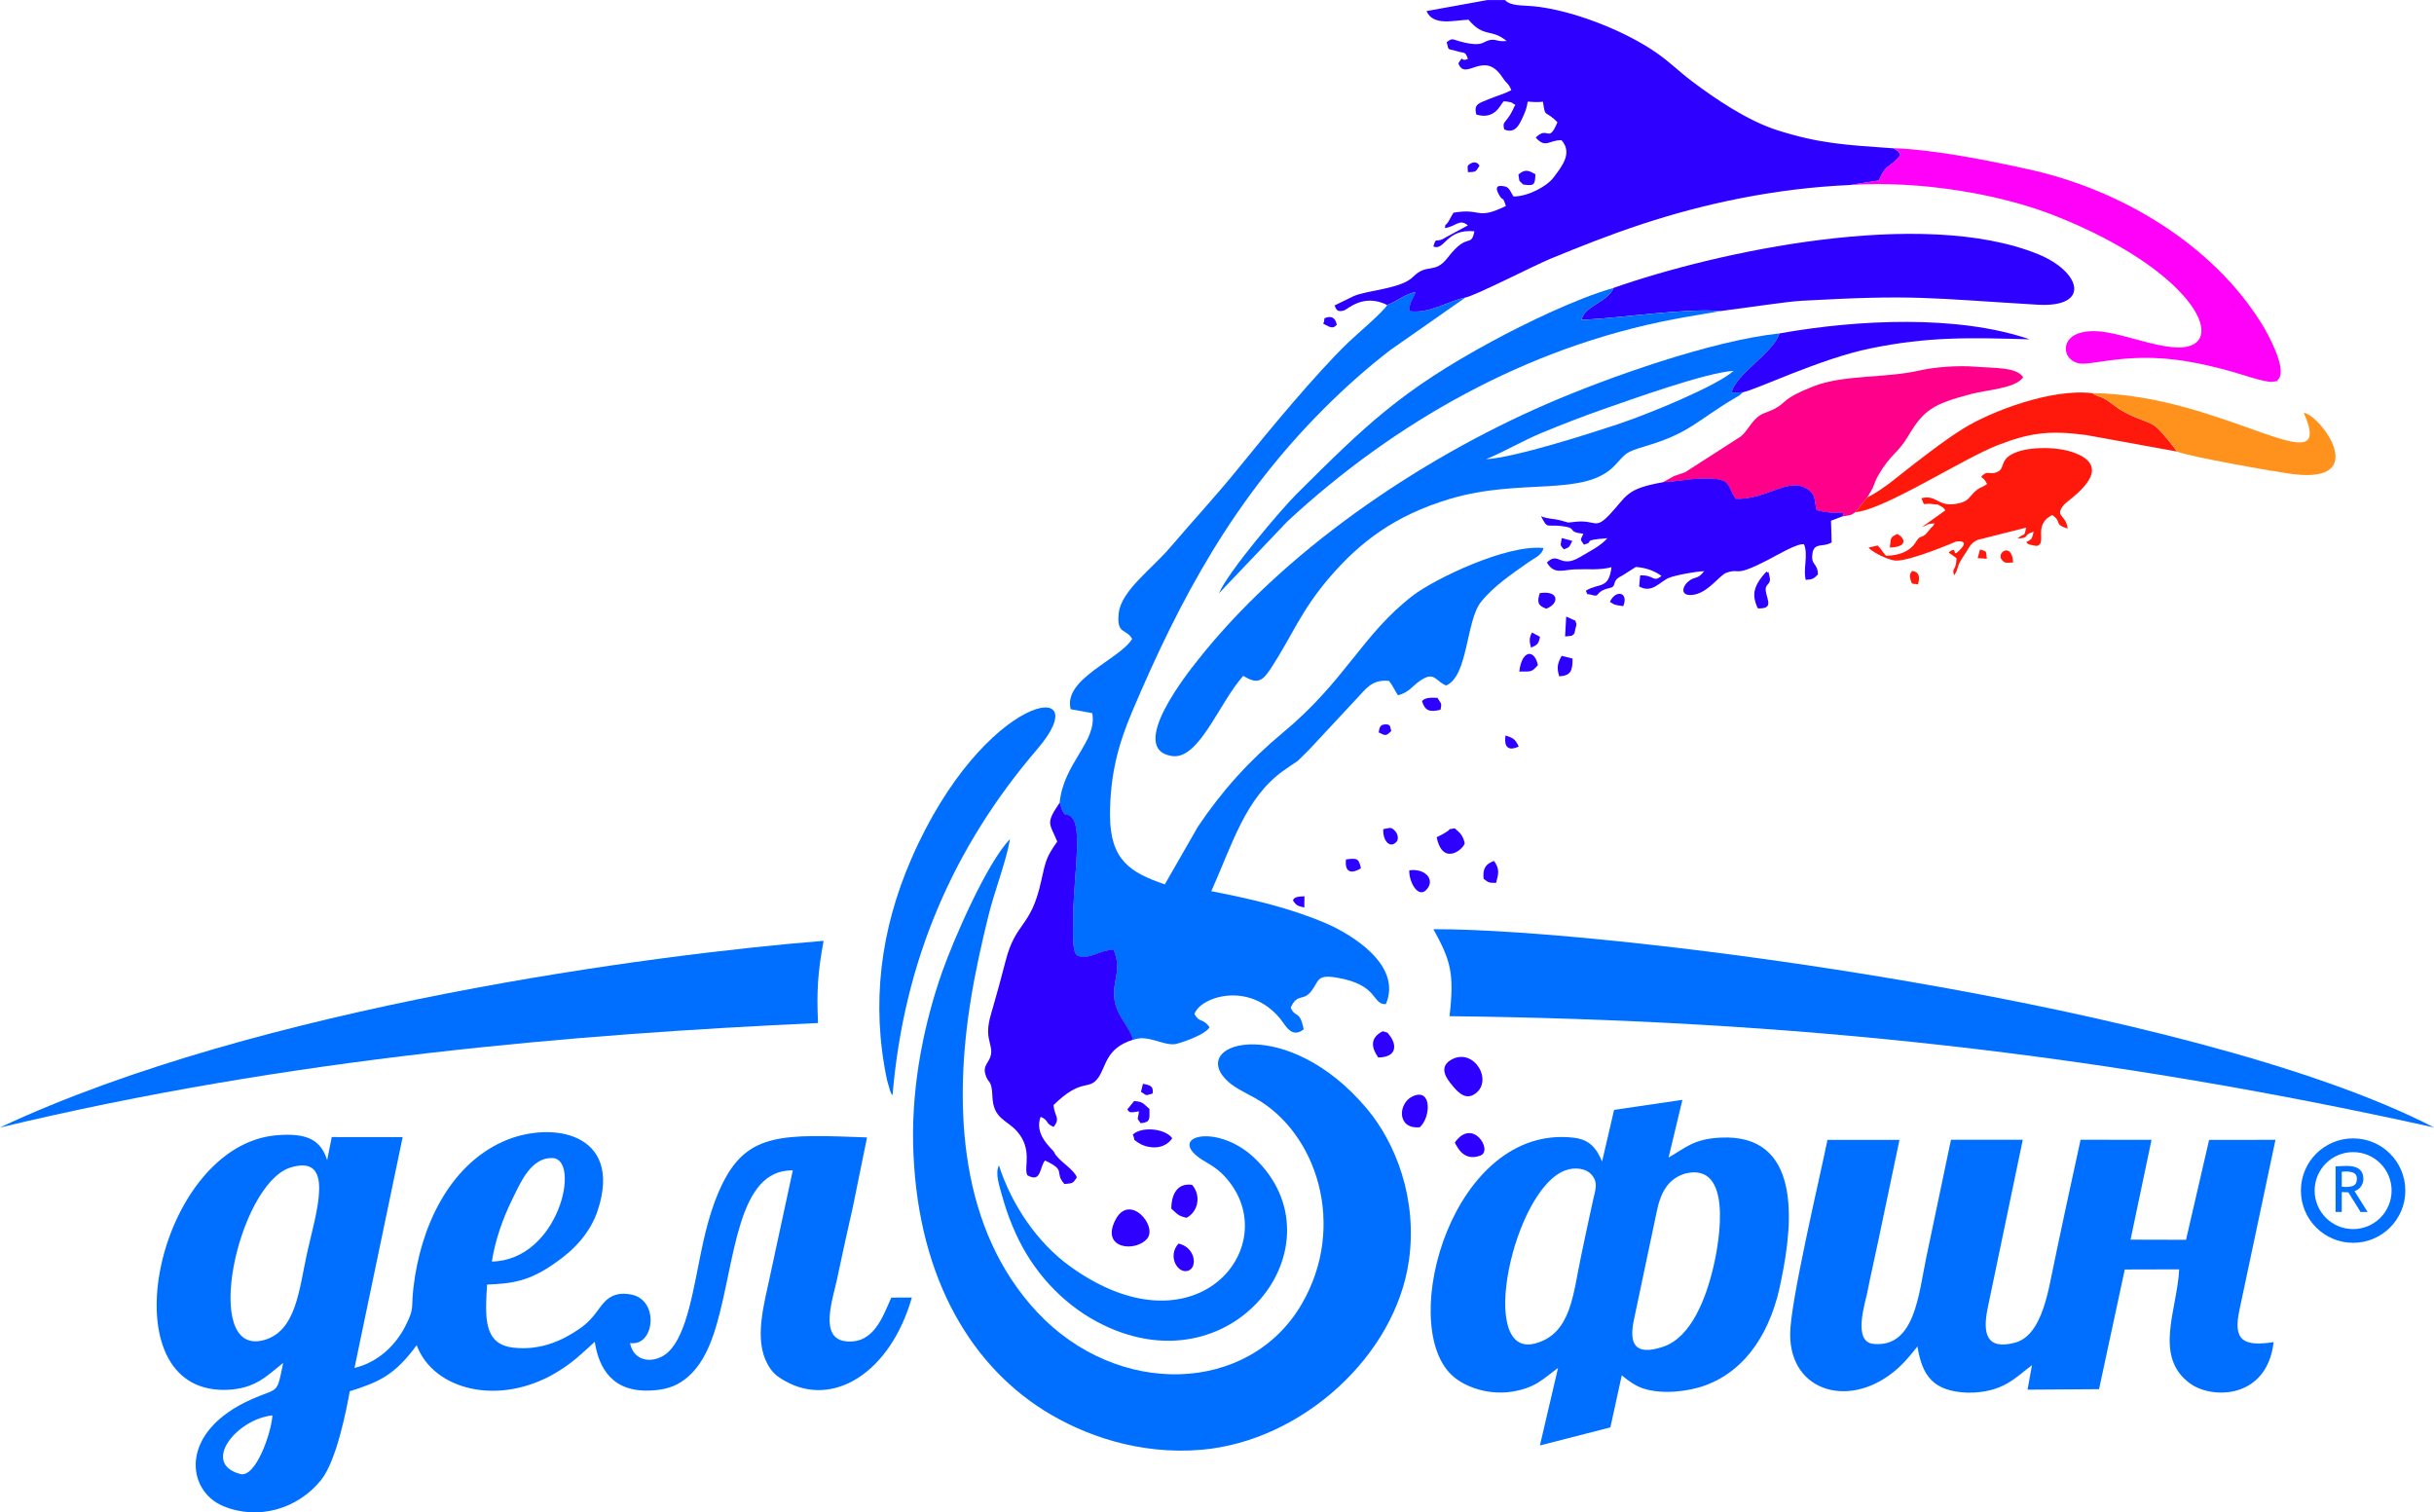 <?xml version="1.0" encoding="UTF-8"?> <svg xmlns="http://www.w3.org/2000/svg" xmlns:xlink="http://www.w3.org/1999/xlink" xmlns:xodm="http://www.corel.com/coreldraw/odm/2003" xml:space="preserve" width="27.59mm" height="17.143mm" version="1.1" style="shape-rendering:geometricPrecision; text-rendering:geometricPrecision; image-rendering:optimizeQuality; fill-rule:evenodd; clip-rule:evenodd" viewBox="0 0 349.17 216.96"> <defs> <style type="text/css"> .fil0 {fill:#006FFF} .fil1 {fill:#2E00FF} .fil2 {fill:#FF008A} .fil3 {fill:#FF00F8} .fil4 {fill:#FF190C} .fil5 {fill:#FF921D} .fil6 {fill:#006FFF;fill-rule:nonzero} </style> </defs> <g id="Слой_x0020_1">  <g id="Лого_x0020_дельфин_x0020__x0020_аквапарк.cdr"> <path class="fil0" d="M39.08 203.05c-0.18,2.65 -2.44,8.98 -4.6,8.41 -5.7,-1.5 -0.53,-7.89 4.6,-8.41zm31.47 -22.06c0.54,-3.29 1.57,-6.15 2.95,-8.97 1.17,-2.39 2.68,-6 5.76,-5.89 4.12,0.15 0.95,14.65 -8.71,14.85zm-28.98 -13.47c6.66,-2.12 3.75,6.5 2.48,12.24 -1.15,5.18 -1.54,11.29 -6.28,12.51 -8.97,2.31 -3.65,-22.21 3.8,-24.75zm16.2 -4.39l-10.18 -0.01 -0.66 3.31c-0.88,-2.77 -2.71,-3.98 -7.34,-3.56 -16.57,1.5 -24.09,34.63 -8.86,36.44 1.65,0.2 3.56,0.04 5.12,-0.55 2.01,-0.76 3.3,-2.1 4.77,-3.24 -0.93,4.63 -0.63,3.5 -4.43,5.17 -10.71,4.71 -9.43,13.23 -4.15,15.38 4.99,2.06 10.64,0.43 14.01,-3.74 2.29,-2.83 3.74,-10.61 4.12,-12.74 4.18,-1.33 6.43,-2.28 9.6,-6.61 2.44,6.5 11.84,8.76 19.93,3.98 2.5,-1.48 3.75,-2.78 5.62,-4.47 0.42,2.63 1.7,7.08 7.55,7 1.79,-0.02 3.38,-0.31 4.8,-1.21 2.72,-1.74 4.13,-4.81 5.13,-8.25 2.72,-9.38 2.94,-22.27 10.93,-22.13l-3.2 14.84c-0.97,4.57 -2.38,9.39 -0.41,12.98 0.67,1.22 1.33,1.74 2.53,2.41 6.88,3.87 15.07,-1.2 18.16,-11.99l-2.95 0.01c-1.23,2.74 -2.5,6.63 -6.43,6.28 -4.02,-0.35 -1.96,-6.03 -1.36,-8.9 0.72,-3.43 1.48,-6.87 2.25,-10.26l2.06 -10.1c-11.92,-0.44 -17.05,-0.74 -20.67,6.5 -1.79,3.57 -2.65,7.46 -3.42,11.35 -1.2,6.02 -2.31,12.28 -5.57,13.7 -2.02,0.88 -3.93,0.09 -4.34,-2.05 3.53,0.54 4.25,-6.16 0.18,-6.96 -1.67,-0.32 -2.62,0.08 -3.32,0.6 -1.29,0.93 -1.76,2.72 -4.15,4.34 -2.15,1.47 -5.37,3.17 -9.52,2.67 -4.27,-0.52 -3.97,-4.45 -3.7,-9.04 3.48,-0.14 6.04,-0.41 9.89,-3.19 2.43,-1.66 4.9,-4.14 5.99,-7.47 3.68,-11.17 -6.71,-12.95 -13.6,-9.85 -7.77,3.5 -11.83,12.26 -12.84,20.93 -0.36,3.07 0.18,2.87 -1.12,5.46 -1.36,2.7 -3.83,5.24 -7.34,6.08l6.91 -33.11z"></path> <path class="fil0" d="M144.89 120.38c-3.27,3.33 -8.06,14.3 -9.75,19.1 -2.5,7.12 -4.32,15.78 -4.15,24.44 0.36,18.36 7.73,31.43 18.69,38.36 5.73,3.62 13.76,6.47 22.69,5.7 14.39,-1.25 27.83,-13.48 29.75,-27.17 1.24,-8.85 -1.9,-16.85 -6.05,-21.78 -11.3,-13.42 -25.15,-9.68 -20.37,-4.34 1.14,1.27 2.78,1.96 4.35,2.84 8.88,4.97 13.19,18.34 6.71,29.51 -7.54,13 -26.44,13.56 -38,1.17 -10.99,-11.78 -12.05,-29.08 -9.48,-44.89 0.68,-4.16 1.53,-7.92 2.5,-11.89 0.87,-3.58 2.54,-7.75 3.11,-11.04z"></path> <path class="fil0" d="M199.01 43.74c-0.57,1.02 -4.5,4.32 -5.62,5.41 -4.56,4.41 -11.21,12.42 -15.46,17.69 -3.34,4.14 -6.75,7.81 -10.13,11.77 -2.56,2.99 -6.95,6.15 -7.31,9.32 -0.36,3.19 1.1,2.19 1.92,3.73 -1.85,3 -9.93,5.72 -8.82,10.08l3.1 0.57c0.75,4.08 -4.15,7.15 -4.68,12.87 0.86,2.91 0.93,0.88 1.98,2.45 1.22,2.14 -0.14,9.55 -0.05,14.71 0.02,1.12 -0.21,4.19 0.57,4.77 1.67,0.67 3.3,-0.79 5.22,-0.87 1.3,3.15 -0.3,4.44 0.16,7.34 0.37,2.33 2.18,3.8 2.64,5.6 2.13,-0.83 4.25,0.84 6.06,0.61 0.37,-0.05 4.23,-1.22 4.93,-2.43 -1.04,-1.4 -1.39,-0.53 -2.17,-1.88 0.8,-2.47 7.82,-4.79 12.29,0.65 0.8,0.98 1.64,2.9 3.38,1.54 -0.54,-2.83 -1.23,-1.57 -1.86,-3.13 1.01,-2.16 1.79,-0.8 2.99,-2.4 1.08,-1.43 0.73,-2.37 3.57,-1.9 6.13,1.02 5.06,3.91 7.09,3.81 2.39,-5.59 -4.92,-10.02 -8.66,-11.62 -5,-2.13 -10.47,-3.44 -16.38,-4.58 3.03,-6.79 4.91,-13.42 10.35,-17.29 2.92,-2.08 1.1,-0.48 3.77,-3.11l6.79 -7.29c1.26,-1.3 2.1,-2.73 4.58,-2.48 0.55,0.68 0.77,1.3 1.29,2.07 1.67,-0.47 1.86,-1.19 3.2,-2.11 2.05,-1.4 2.15,0.06 3.7,0.7 3.17,-1.31 2.84,-9.28 5.01,-11.99 1.79,-2.24 4.41,-4.01 6.82,-5.7 0.95,-0.67 1.92,-1 2.15,-2.03 -5.33,-0.57 -15.69,4.49 -18.68,6.77 -7.36,5.63 -9.69,12.24 -18.74,19.74 -4.73,3.92 -8.69,8.28 -12.18,13.49l-4.73 8.25c-4.91,-1.67 -7.84,-3.46 -7.86,-9.86 -0.02,-5.86 1.23,-10.31 3.11,-14.77 7.06,-16.69 14.78,-30.84 27.64,-43.68 2.83,-2.83 6.1,-5.77 9.48,-8.36l10.76 -7.52c-2.65,0.56 -5.05,2.33 -8.02,1.96 -0.05,-1.29 0.53,-1.68 0.89,-2.74 -1.53,0.25 -2.71,1.36 -4.07,1.84z"></path> <path class="fil0" d="M267.9 185.28c0.49,-2.5 1.03,-4.77 1.54,-7.23l3.05 -14.52 -10.33 0c-1.15,5.66 -5.39,23.47 -5.35,27.92 0,8.36 8.86,10.85 15.56,4.75 1.03,-0.94 1.83,-1.96 2.7,-3.04 0.69,4.32 2.34,6.42 7.14,6.63 5.18,0.05 6.95,-2.23 9.29,-3.94l-0.64 3.51 10.26 -0.07 3.69 -17.17 7.81 -0.02c-0.29,5.83 -3.76,12.59 1.63,16.42 3.15,2.23 10.95,2.19 11.92,-5.98 -4.3,0.65 -5.87,-0.18 -4.91,-4.6l5.17 -24.42 -9.52 0.01 -3.31 14.33 -7.96 -0.02 3.01 -14.32 -10.18 -0.01c-1.47,6.74 -2.93,13.44 -4.31,20.19 -0.27,1.34 -0.59,2.69 -1.01,3.92 -0.83,2.46 -2.06,4.47 -4.13,5.01 -4.21,1.1 -4.55,-1.55 -3.9,-4.86l5.06 -24.26 -10.3 -0 -3.57 17.01c-1.08,5.19 -1.63,12.84 -7.53,12.28 -3.06,-0.28 -1.21,-5.84 -0.87,-7.53z"></path> <path class="fil0" d="M241.94 168.31c6.49,-1.4 4.84,9.21 3.88,13.34 -1.08,4.65 -3.22,10.21 -7.23,11.55 -4.13,1.38 -4.92,-0.47 -4.19,-3.89l3.27 -15.5c0.58,-2.85 1.68,-4.8 4.27,-5.51zm-17.34 -0.43c1.29,-0.45 2.95,-0.33 3.8,0.73 0.88,1.11 0.47,2.04 0.13,3.57 -0.61,2.75 -1.14,5.29 -1.71,7.99 -1.17,5.46 -1.39,11.13 -6.55,12.55 -8.49,2.33 -3.15,-22.23 4.34,-24.84zm16.76 -10.1l-9.81 1.44 -1.72 7.41c-0.55,-1.3 -1.14,-2.14 -1.92,-2.68 -0.6,-0.41 -1.3,-0.64 -2.17,-0.74 -17.29,-1.99 -25.3,26.51 -17.53,34.01 1.67,1.61 4.89,2.87 8.3,2.48 3.74,-0.49 4.91,-1.95 7,-3.46l-2.6 11.12 10.11 -2.59 1.63 -7.47c1.12,0.91 1.98,1.52 3.1,1.89 2.63,0.87 6.42,0.48 9,-0.49 5.88,-2.22 9.43,-7.86 10.79,-15.14 1.75,-8.4 2.82,-20.93 -8.71,-20.36 -3.92,0.19 -5.02,1.48 -7.46,2.85l1.98 -8.27z"></path> <path class="fil1" d="M199.01 43.74c1.37,-0.48 2.54,-1.59 4.07,-1.84 -0.36,1.06 -0.94,1.45 -0.89,2.74 2.97,0.37 5.37,-1.4 8.02,-1.96 1.2,-0.15 9.93,-4.62 12.16,-5.54 4.32,-1.78 8.44,-3.41 12.92,-4.9 9.09,-3.02 19.4,-5.24 30.16,-5.7l4.11 -0.65c1,-2.56 1.71,-1.77 3.07,-3.67 -0.63,-1 0.07,-0.16 -0.95,-0.94 -6.85,-0.48 -10.6,-0.67 -16.63,-2.57 -4.35,-1.37 -9.03,-4.56 -12.34,-7.06 -1.89,-1.42 -3.12,-2.73 -5.22,-4.17 -4.48,-3.09 -11.98,-6.06 -17.54,-6.59 -1.55,-0.15 -3.22,0.01 -4.05,-0.88l-2.55 0 -8.71 1.58c0.97,2.21 3.95,1.3 6.03,1.24 2.24,2.66 3.25,1.21 5.46,3.05 -1.41,0.12 -1.31,-0.22 -2.13,-0.17 -1.34,0.08 -0.97,1.16 -4.43,0.27 -1.32,-0.34 -1.14,-0.58 -2.04,0.07 0.38,1.33 0.03,0.86 1.35,1.26 1.27,0.39 1.3,-0.01 1.7,1.15 -1.2,0.5 -0.51,-0.74 -1.37,0.63 1,2.68 3.65,-2.02 6.28,1.95 0.75,1.13 0.89,0.84 1.32,1.9 -0.96,0.51 -1.93,0.76 -3.07,1.22 -1.69,0.69 -2.33,0.77 -1.96,2.27 2.62,0.79 3.4,-1.29 3.91,-1.89 0.43,0.04 0.44,-0.01 0.88,0.12 1.64,0.49 -1,-0.43 0.42,0.16l0.4 0.22c-0.25,0.4 -0.15,0.29 -0.4,0.79 -1.01,2.01 -1.52,1.47 -1.2,2.74 1.58,0.66 2.16,-0.66 2.72,-1.89 1.38,-3.02 -0.55,-1.81 2.84,-2.08 0.34,2.47 0.28,1.08 2.07,2.94 -1.32,3.17 -1.32,0.4 -3.11,2.2 1.46,1.63 1.91,0.31 3.71,0.38 1.6,1.85 0.06,3.73 -1.16,5.35 -0.97,1.29 -3.68,2.72 -5.73,2.72 -0.45,-0.6 -0.56,-1.36 -1.34,-1.46 -0.34,-0.04 -1.68,-0.39 -0.72,1.26 0.62,1.06 0.43,-0.06 0.96,1.57 -4.41,2.09 -3.32,0.25 -7.51,0.95 -0.26,0.38 -0.45,0.8 -0.69,1.2 -0.59,0.97 -0.4,0.06 -0.55,1.01 1.48,-0.18 2.13,-1.42 3.29,-0.38l-3.19 1.72c-1.5,0.97 -1.29,-0.25 -1.76,1.3 1.63,0.7 1.78,-2.57 5.89,-2.18 -0.5,2.47 -0.95,0.03 -3.79,3.74 -1.95,2.53 -2.95,0.73 -5.01,2.8 -1.71,1.72 -6.54,1.91 -8.49,2.75l-2.77 1.35c0.22,0.46 0.28,1.04 1.35,0.72 0.56,-0.17 2.78,-2.5 6.21,-0.78z"></path> <path class="fil0" d="M207.94 145.78c49.12,0.55 93.1,5.3 141.23,15.96 -34.37,-17.75 -118.23,-28.52 -143.54,-28.44 2.44,4.44 3.04,6.26 2.31,12.49z"></path> <path class="fil0" d="M-0 161.75c41.8,-10.03 82.53,-13.39 117.35,-14.99 -0.21,-4.55 -0.03,-7.35 0.8,-11.79 -24.06,1.92 -81,9.35 -118.15,26.77z"></path> <path class="fil0" d="M213.19 65.87c2.54,-1.03 5.28,-2.67 8.11,-3.83 2.96,-1.21 5.75,-2.31 8.83,-3.38 3.89,-1.35 14.62,-5.23 18.57,-5.46 -2.5,2.24 -12.45,6.28 -16.67,7.68 -3.97,1.32 -14.84,4.8 -18.84,4.99zm36.85 -9.6l-1.61 0.05c0.48,-2.6 6.02,-5.72 6.85,-8.49 -9.66,1.02 -24.56,6.29 -33.39,10.12 -18.72,8.12 -38.01,21.43 -50.12,36.83 -1.03,1.3 -10.25,12.68 -3.65,13.68 3.88,0.58 6.71,-7.54 10.22,-11.5 1.89,1.11 2.63,0.98 3.95,-1.04 3.07,-4.69 4.31,-8.29 8.47,-13.12 4.33,-5.02 9.26,-8.84 17.23,-11.23 10.23,-3.06 19.29,-0.2 23.66,-4.8 1.7,-1.79 1.35,-1.85 4.43,-2.77 6.44,-1.92 7.27,-3.64 12.81,-6.9 0.74,-0.43 0.61,-0.32 1.13,-0.84z"></path> <path class="fil1" d="M231.48 41.3c-0.86,2.1 -4.19,2.53 -4.6,4.6 5.95,-0.31 14.94,-1.73 19.96,-1.28 3.88,-0.49 9.46,-1.35 11.58,-1.47 16.47,-0.92 18.04,-0.38 33.86,0.56 7.75,0.46 6.28,-4.74 0.06,-7.26 -16.58,-6.72 -46.02,-0.36 -60.86,4.85z"></path> <path class="fil1" d="M162.54 149.15c-0.46,-1.8 -2.27,-3.27 -2.64,-5.6 -0.46,-2.9 1.15,-4.19 -0.16,-7.34 -1.92,0.08 -3.55,1.55 -5.22,0.87 -0.78,-0.58 -0.55,-3.65 -0.57,-4.77 -0.09,-5.16 1.27,-12.57 0.05,-14.71 -1.06,-1.57 -1.13,0.47 -1.98,-2.45 -2.11,3.08 -1.42,2.94 -0.35,5.58 -1.56,2.21 -1.65,2.68 -2.32,5.72 -1.5,6.78 -3.61,5.62 -5.11,11.47 -0.59,2.32 -1.18,4.46 -1.81,6.64 -0.32,1.12 -0.67,2.15 -0.68,3.39 -0.01,1.38 0.6,2.32 0.42,3.29 -0.22,1.22 -1.16,1.51 -0.84,2.78 0.41,1.58 0.93,0.63 1.04,3.32 0.13,3.18 2.03,3.28 3.51,4.94 2.33,2.62 0.93,5.23 1.5,6.32 2.03,1.15 1.72,-1.13 2.53,-2.12 3.2,1.5 1.23,1.63 2.79,3.38 1.32,-0.11 1.21,-0.14 1.78,-0.95 -0.37,-1.06 -2.15,-2.08 -2.99,-3.17 -0.27,-0.36 -0.14,-0.28 -0.35,-0.57 -0.32,-0.44 -2.84,-2.47 -1.85,-4.96 1.29,0.58 0.53,0.86 1.85,1.46 1.06,-1.31 0.09,-1.53 -0,-3.14 4.04,-3.99 5.03,-2.01 6.38,-3.88 1.22,-1.68 1.05,-4.25 5.03,-5.5z"></path> <path class="fil2" d="M238.57 69.18c2.14,-0.07 3.98,-0.57 6.42,-0.52 3.49,0.08 2.65,0.96 3.99,2.91 4.46,0.17 7.55,-3.2 10.27,-1.4 1.28,0.85 0.97,1.42 1.33,3.02 0.96,0.24 1.22,0.3 2.27,0.37 1.44,0.1 1.83,-0.26 1.48,0.53 0.95,-0.21 1.14,-0.07 1.83,-0.62l1.7 -2.12 0.35 -0.57c0.22,-0.37 0.22,-0.32 0.45,-0.8 0.31,-0.68 0.36,-1.06 0.76,-1.74 1.86,-3.21 2.77,-3.08 4.33,-5.7 2.23,-3.75 3.58,-4.58 8.99,-6.01 2.33,-0.62 6.44,-0.81 7.49,-2.41 -0.92,-1.48 -4.17,-1.3 -6.78,-1.51 -2.53,-0.21 -5.84,0.03 -8.14,0.55 -4.88,1.12 -10.84,0.55 -15.23,2.29 -4.58,1.81 -3.67,2.25 -5.54,3.21 -1.29,0.66 -1.84,0.53 -2.81,1.56 -0.88,0.93 -1.09,1.62 -2,2.39l-7.99 5.14c-0.62,0.22 -1.13,0.37 -1.62,0.56l-1.54 0.86z"></path> <path class="fil3" d="M265.45 26.53c10.1,-0.64 21.46,1.31 29.3,4.4 19.56,7.72 24.94,18.22 18.44,18.89 -2.14,0.22 -5.45,-0.8 -7.28,-1.27 -2.12,-0.54 -4.87,-1.43 -7.29,-0.86 -2.95,0.69 -2.88,3.69 -0.6,4.39 1.79,0.55 6.79,-1.63 15.3,-0.31 2.42,0.38 4.64,0.93 6.89,1.55 0.99,0.27 4.87,1.6 5.75,1.45 1.41,-0.24 0.36,0.15 0.97,-0.47 1.1,-1.62 -1.67,-6.54 -2.43,-7.78 -6.98,-11.33 -20.06,-19.27 -33.45,-22.22 -5.55,-1.22 -13.27,-2.81 -19.36,-3.04 1.02,0.78 0.32,-0.06 0.95,0.94 -1.37,1.9 -2.07,1.11 -3.07,3.67l-4.11 0.65z"></path> <path class="fil1" d="M238.57 69.18c-5.42,0.95 -5.14,1.98 -7.67,4.65 -2.06,2.18 -1.95,0.79 -4.64,1 -1.76,0.14 -0.73,0.26 -2.41,-0.18 -1.13,-0.29 -1.69,-0.16 -2.78,-0.59 0.98,1.88 0.71,1.16 2.89,1.4 2.56,0.28 0.63,0.83 3.18,1.11 -0.46,1.09 -0.51,0.63 0.08,1.56 1.73,-0.42 -0.64,-0.62 3.36,-0.92 -0.94,1.11 -2.53,1.87 -3.91,2.7 -2.91,1.74 -3.06,-0.89 -4.76,0.79 1.06,1.76 2.23,1.06 3.99,0.98 1.91,-0.08 3.5,0.15 5.28,-0.31 -0.4,3.24 -1.78,2.2 -3.68,3.37 0.37,0.76 -0.08,0.34 0.91,0.62 0.95,0.27 0.53,-0.13 1.46,-0.65 0.54,-0.3 0.89,-0.26 1.43,-0.48 0.59,-0.48 -0.08,-0.96 1.46,-1.68l1.9 -1.21c1.45,0.08 2.8,0.6 3.69,1.29 -1.26,1.01 -1.01,-0.19 -3.06,-0.08l-0.14 1.58c1.84,1.05 2.94,-0.66 4.23,-1.22 0.88,-0.38 4.01,-0.96 5.09,-0.97 -0.98,1.31 -1.36,0.64 -2.35,1.55 -0.9,0.82 -1.01,2.12 0.84,1.83 2.13,-0.33 3.72,-2.82 4.72,-3.16 2.14,-0.74 0.85,0.79 5.97,-1.85 1.15,-0.59 4.26,-2.45 5.15,-2.22 0.64,1.5 -0.17,3.63 0.25,5.1 1.11,-0.08 1.12,-0.19 1.74,-0.77 -0.01,-1.7 -1.02,-1.26 -0.79,-2.95 0.23,-1.76 1.55,-0.88 2.76,-1.66l-0.09 -3.11 1.67 -0.63c0.35,-0.79 -0.04,-0.43 -1.48,-0.53 -1.05,-0.07 -1.3,-0.13 -2.27,-0.37 -0.36,-1.6 -0.05,-2.17 -1.33,-3.02 -2.72,-1.8 -5.81,1.58 -10.27,1.4 -1.33,-1.94 -0.49,-2.83 -3.99,-2.91 -2.44,-0.05 -4.28,0.45 -6.42,0.52z"></path> <path class="fil0" d="M173.03 166.73c1.31,0.74 2.26,1.48 3.23,2.7 7.77,9.69 -4.93,25.16 -22.82,12.19 -4.59,-3.33 -8.31,-8.73 -10.14,-14.44 -0.57,1.18 0.01,2.79 0.68,5.13 0.46,1.61 1.03,3.07 1.7,4.57 2.41,5.4 6.57,9.99 11.66,12.72 19.36,10.37 35.68,-11.13 22.58,-23.51 -5.55,-5.24 -13.25,-2.96 -6.88,0.64z"></path> <path class="fil0" d="M128.04 157.13c1.62,-19.37 8.78,-35.69 20.76,-49.66 9.03,-10.53 -7.62,-8.25 -18.06,15.73 -4.42,10.14 -5.81,20.81 -3.49,31.75l0.42 1.49c0.29,0.69 0.16,0.38 0.37,0.69z"></path> <path class="fil0" d="M246.83 44.63c-5.02,-0.45 -14.01,0.97 -19.96,1.28 0.41,-2.07 3.74,-2.5 4.6,-4.6 -5.28,1.48 -12.84,5.17 -17.35,7.61 -13.22,7.15 -18.27,12.16 -28.11,21.94 -2.24,2.23 -9.86,11.2 -11.15,14.26l9.8 -10.3c15.37,-14.25 34.38,-25.02 55.44,-29.02 1.13,-0.25 6.69,-1.14 6.73,-1.17z"></path> <path class="fil4" d="M285.05 69.44c-0.85,0.63 -1,0.35 -1.91,1.25 -0.62,0.62 -0.79,1.17 -1.96,1.47 -3.24,0.82 -3.23,-1.31 -5.54,-0.68 0.57,1.39 0.07,0.56 1.82,0.86 0.75,0.13 0.19,-0.15 0.94,0.27 0.56,0.31 0.33,0.21 0.68,0.6l-3.33 2.38c1.04,-0.32 0.45,-0.42 1.79,-0.51 -0.52,0.86 -0.23,0.27 -0.56,0.7l-0.71 0.85c-0.83,0.69 -0.74,0.01 -1.52,1.26 -0.69,1.1 -2.2,1.82 -4.18,1.84 -0.62,-0.64 -0.64,-0.94 -1.21,-1.47l-1.3 0.29c0.35,0.55 2.73,1.79 3.85,1.87 2.06,0.13 8.63,-2.7 8.64,-2.71 0.77,-0.15 1.76,-0.05 0.74,1.04 -1.54,1.65 -0.22,-0.72 -1.75,0.51l1.14 0.81c-0.06,1.91 -0.78,1.42 -0.33,2.45 0.88,-1.4 -0.02,-0.75 1.67,-3.26 0.42,-0.62 0.62,-1.31 1.65,-1.8 0.03,-0.01 6.98,-1.77 7,-1.77 -0.29,1.44 -0.15,0.68 -1.25,1.55 1.9,-0.05 0.61,-0.47 2.32,-0.96 -0.3,1.2 -0.25,1.01 -1.07,1.5 0.59,0.51 -0.2,0.07 0.69,0.39 0.13,0.05 0.79,0.16 0.87,0.14 1.48,-0.39 -0.67,-3 2.18,-4.43 1.5,1.04 0.1,1.28 2.21,1.95 -0.24,-2.12 -1.97,-1.63 -0.52,-3.43 0.52,-0.65 8.03,-5.34 1.05,-7.59 -2.36,-0.76 -6.52,-0.76 -8.55,0.36 -1.76,0.97 -0.93,2.08 -2.14,2.57 -0.94,0.38 -1.31,-0.22 -2.01,0.41 -0.54,0.49 0.07,0.1 0.61,1.29z"></path> <path class="fil4" d="M267.86 71.36l-1.7 2.12c4.21,-0.37 15.44,-7.7 20.45,-9.63 4.48,-1.72 7.27,-2.16 12.67,-1.44l13.02 2.37c-0.46,-0.73 -1.83,-2.33 -2.42,-2.98 -0.9,-0.99 -1.66,-1.19 -3.21,-1.79 -1.18,-0.46 -2.33,-1.05 -3.25,-1.75 -2.43,-1.87 -1.79,-0.92 -3.29,-1.86 -5.91,-0.69 -14.53,2.63 -18.43,5.05 -2.69,1.67 -4.54,3.16 -6.93,4.96 -2.21,1.67 -4.4,3.7 -6.91,4.96z"></path> <path class="fil5" d="M312.3 64.77c1.38,0.68 14.26,2.95 16.66,3.25 11.27,1.39 3.88,-8.52 1.53,-8.8 4.83,10.93 -11.44,-2.63 -30.36,-2.83 1.5,0.94 0.85,-0.01 3.29,1.86 0.92,0.7 2.07,1.29 3.25,1.75 1.55,0.61 2.31,0.8 3.21,1.79 0.59,0.65 1.96,2.26 2.42,2.98z"></path> <path class="fil1" d="M255.28 47.83c-0.83,2.77 -6.37,5.89 -6.85,8.49l1.61 -0.05c1.82,-0.33 11.13,-4.84 18.33,-6.3 8.27,-1.68 14.07,-1.55 22.8,-1.29 -10.29,-3.54 -24.68,-2.85 -35.88,-0.85z"></path> <path class="fil1" d="M208.32 151.96c-1.72,0.88 -1.2,2.25 -0.22,3.46 0.77,0.95 1.92,2.45 3.34,1.6 2.91,-1.74 0.14,-6.73 -3.13,-5.06z"></path> <path class="fil1" d="M164.58 177.67c1.49,-1.83 -2.55,-6.56 -4.56,-2.68 -2.19,4.21 2.93,4.69 4.56,2.68z"></path> <path class="fil1" d="M203.68 161.71c1.6,-1.45 1.74,-5.67 -0.99,-4.45 -2.16,0.96 -2.35,4.78 0.99,4.45z"></path> <path class="fil1" d="M170.21 174.71c1.65,-0.87 2.15,-3.15 0.81,-4.73 -2.12,-0.32 -2.98,1.35 -2.99,3.41 0.89,0.77 0.91,1.02 2.18,1.31z"></path> <path class="fil1" d="M163.3 163.94c0.98,0.68 3.51,1.3 4.87,-0.65 -1.1,-1.47 -4.46,-1.69 -5.67,-0.52 0.46,0.94 -0.19,0.48 0.8,1.17z"></path> <path class="fil1" d="M208.7 163.91c0.4,0.76 1.35,2.76 3.7,1.85 1.79,-0.69 -1.13,-5.51 -3.7,-1.85z"></path> <path class="fil1" d="M206.1 120.12c0.9,4.26 3.92,1.62 4.02,0.84 -0.26,-1.14 -0.67,-1.48 -1.43,-2.13 -1.59,0.29 0.19,-0.2 -1.91,0.94l-0.68 0.34z"></path> <path class="fil1" d="M197.72 151.71c2.77,-0.06 2.56,-1.85 1.76,-2.99 -0.54,-0.77 -0.41,-0.55 -1.12,-0.78 -1.84,0.94 -1.66,2.31 -0.64,3.77z"></path> <path class="fil1" d="M169.06 178.4c-1.62,1.81 -0.13,4.37 1.37,3.9 1.43,-0.46 1.05,-3.38 -1.37,-3.9z"></path> <path class="fil1" d="M252.17 87.27c2.25,0.11 1.37,-1.13 1.16,-2.37 -0.22,-1.29 0.82,-0.9 0.53,-2.15 -0.34,-1.45 -0.03,-0.24 -0.44,-0.76 -2.12,2.24 -1.97,3.56 -1.36,5.06 0.02,0.05 0.07,0.14 0.11,0.21z"></path> <path class="fil1" d="M202.17 124.85c-0.07,1.64 1.25,4.07 2.45,2.8 1.32,-1.39 -0.09,-3.11 -2.45,-2.8z"></path> <path class="fil1" d="M161.7 159.17c0.39,0.3 0.03,0.57 1.69,0.26 -0.17,1.43 -0.38,0.8 0.25,1.7 1.4,-0.15 1.27,-0.53 1.25,-2.05 -0.92,-0.74 -0.8,-1.01 -2.19,-1.13l-1 1.23z"></path> <path class="fil1" d="M212.82 126.06c0.76,0.58 0.71,0.58 1.8,0.6 0.37,-1.32 0.53,-2 -0.29,-3.15 -1.15,0.41 -1.66,1.03 -1.5,2.55z"></path> <path class="fil1" d="M223.69 97.03c1.69,-0.12 1.91,-0.84 1.9,-2.56l-1.56 -0.38c-0.65,1.13 -0.71,1.82 -0.34,2.94z"></path> <path class="fil1" d="M217.95 96.34c1.72,0 1.78,0.1 2.67,-0.93 -0.5,-2.35 -2.31,-2.18 -2.67,0.93z"></path> <path class="fil1" d="M221.83 87.32c1.87,-0.71 1.88,-2.66 -0.94,-2.23 -0.39,1.26 -0.33,1.78 0.94,2.23z"></path> <path class="fil1" d="M204 100.58c0.38,1.35 1.1,1.65 2.65,1.23 0.22,-1.04 0.06,-0.84 -0.44,-1.7 -0.94,-0.04 -1.81,-0.05 -2.21,0.47z"></path> <path class="fil1" d="M217.83 25.03c0.19,1.12 -0.06,0.7 0.68,1.44 1.58,0.24 1.7,0.05 1.75,-1.47 -0.91,-0.5 -1.42,-0.83 -2.43,0.03z"></path> <path class="fil1" d="M198.44 118.95c-0.1,1.5 0.85,2.85 1.86,1.86 0.4,-0.39 0.22,-1.16 -0.12,-1.54 -0.62,-0.71 -0.74,-0.49 -1.74,-0.32z"></path> <path class="fil1" d="M224.52 91.31l0.98 -0.11c0.43,-0.47 0.26,0.08 0.51,-1.01 0.23,-0.97 0.14,-0.46 -0.01,-1.14l-1.32 -0.6 -0.16 2.86z"></path> <path class="fil1" d="M195.23 124.57c-0.29,-1.37 -0.47,-1.51 -2.14,-1.28 -0.24,2.1 1.01,1.98 2.14,1.28z"></path> <path class="fil4" d="M271.11 78.55c2.81,-0.1 2.04,-1.47 1.08,-1.94 -1.08,0.44 -0.92,0.62 -1.08,1.94z"></path> <path class="fil1" d="M230.95 86.34c0.71,0.51 0.91,0.45 1.91,0.62 0.83,-1.95 -1.03,-2.49 -1.91,-0.62z"></path> <path class="fil4" d="M288.79 80.7c-0.13,-3.04 -2.52,-1.39 -1.59,-0.35 0.5,0.56 0.7,0.34 1.59,0.35z"></path> <path class="fil1" d="M217.87 107.1c-0.53,-1.16 -0.87,-1.23 -1.89,-1.59 -0.3,1.98 0.69,2.15 1.89,1.59z"></path> <path class="fil1" d="M219.64 92.91c0.87,-0.38 1.09,-0.52 1.28,-1.56l-1.15 -0.61c-0.42,0.76 -0.38,1.35 -0.13,2.18z"></path> <path class="fil1" d="M189.99 45.67c-0.01,1.08 -0.56,0.52 0.45,1.08 0.88,0.49 1.11,-0.01 1.33,-0.14 -0.2,-1.15 -0.92,-1.35 -1.78,-0.94z"></path> <path class="fil1" d="M197.78 105.07c1.01,0.49 1,0.56 1.8,-0.19 -0.17,-0.63 -0.07,-0.99 -0.87,-0.96 -0.74,0.03 -0.82,0.47 -0.93,1.15z"></path> <path class="fil1" d="M163.68 156.63c0.9,0.55 0.52,0.59 1.67,0.24 0.14,-1.01 -0.26,-1.19 -1.39,-1.39l-0.28 1.15z"></path> <path class="fil4" d="M275.14 83.84c0.25,-0.88 0.33,-1.7 -0.76,-1.94 -0.02,0.03 -0.61,0.32 -0.31,1.25 0.27,0.84 0.24,0.5 1.07,0.69z"></path> <path class="fil1" d="M185.49 129.19c0.52,0.77 0.69,0.76 1.62,1l0.02 -1.61c-0.69,0.03 -1.51,0.04 -1.65,0.61z"></path> <path class="fil1" d="M210.58 24.7c1.18,-0.03 1.11,-0.04 1.66,-0.93 -0.01,-0.01 -0.37,-0.81 -1.27,-0.31 -0.63,0.35 -0.39,0.45 -0.39,1.23z"></path> <path class="fil1" d="M224.33 78.81c1.03,-0.39 0.71,-0.33 1.23,-1.21l-1.52 -0.41c-0.16,1.15 -0.31,0.9 0.3,1.62z"></path> <path class="fil4" d="M283.71 80.07l1.31 0.09c-0.15,-1.22 0.06,-1.01 -0.98,-1.33l-0.33 1.24z"></path> <path class="fil6" d="M338.63 173.85l-1.74 -2.8c-0.2,0 -0.51,-0.02 -0.95,-0.04l0 2.85 -0.89 0 0 -6.54c0.03,0 0.26,-0.01 0.69,-0.03 0.43,-0.02 0.74,-0.03 0.94,-0.03 1.57,0 2.36,0.63 2.36,1.88 0,0.41 -0.13,0.78 -0.38,1.11 -0.25,0.33 -0.55,0.53 -0.9,0.61l1.89 3.01 -1.02 0zm-2.69 -5.74l0 2.13c0.21,0.03 0.42,0.04 0.63,0.04 0.53,0 0.92,-0.09 1.17,-0.26 0.24,-0.17 0.37,-0.48 0.37,-0.93 0,-0.37 -0.13,-0.63 -0.39,-0.79 -0.26,-0.16 -0.67,-0.24 -1.24,-0.24 -0.09,0 -0.26,0.02 -0.53,0.04z"></path> <path class="fil0" d="M337.57 163.31c4.14,0 7.49,3.35 7.49,7.49 0,4.14 -3.35,7.49 -7.49,7.49 -4.14,0 -7.49,-3.35 -7.49,-7.49 0,-4.14 3.35,-7.49 7.49,-7.49zm0 1.97c3.05,0 5.52,2.47 5.52,5.52 0,3.05 -2.47,5.52 -5.52,5.52 -3.05,0 -5.52,-2.47 -5.52,-5.52 0,-3.05 2.47,-5.52 5.52,-5.52z"></path> </g> </g> </svg> 